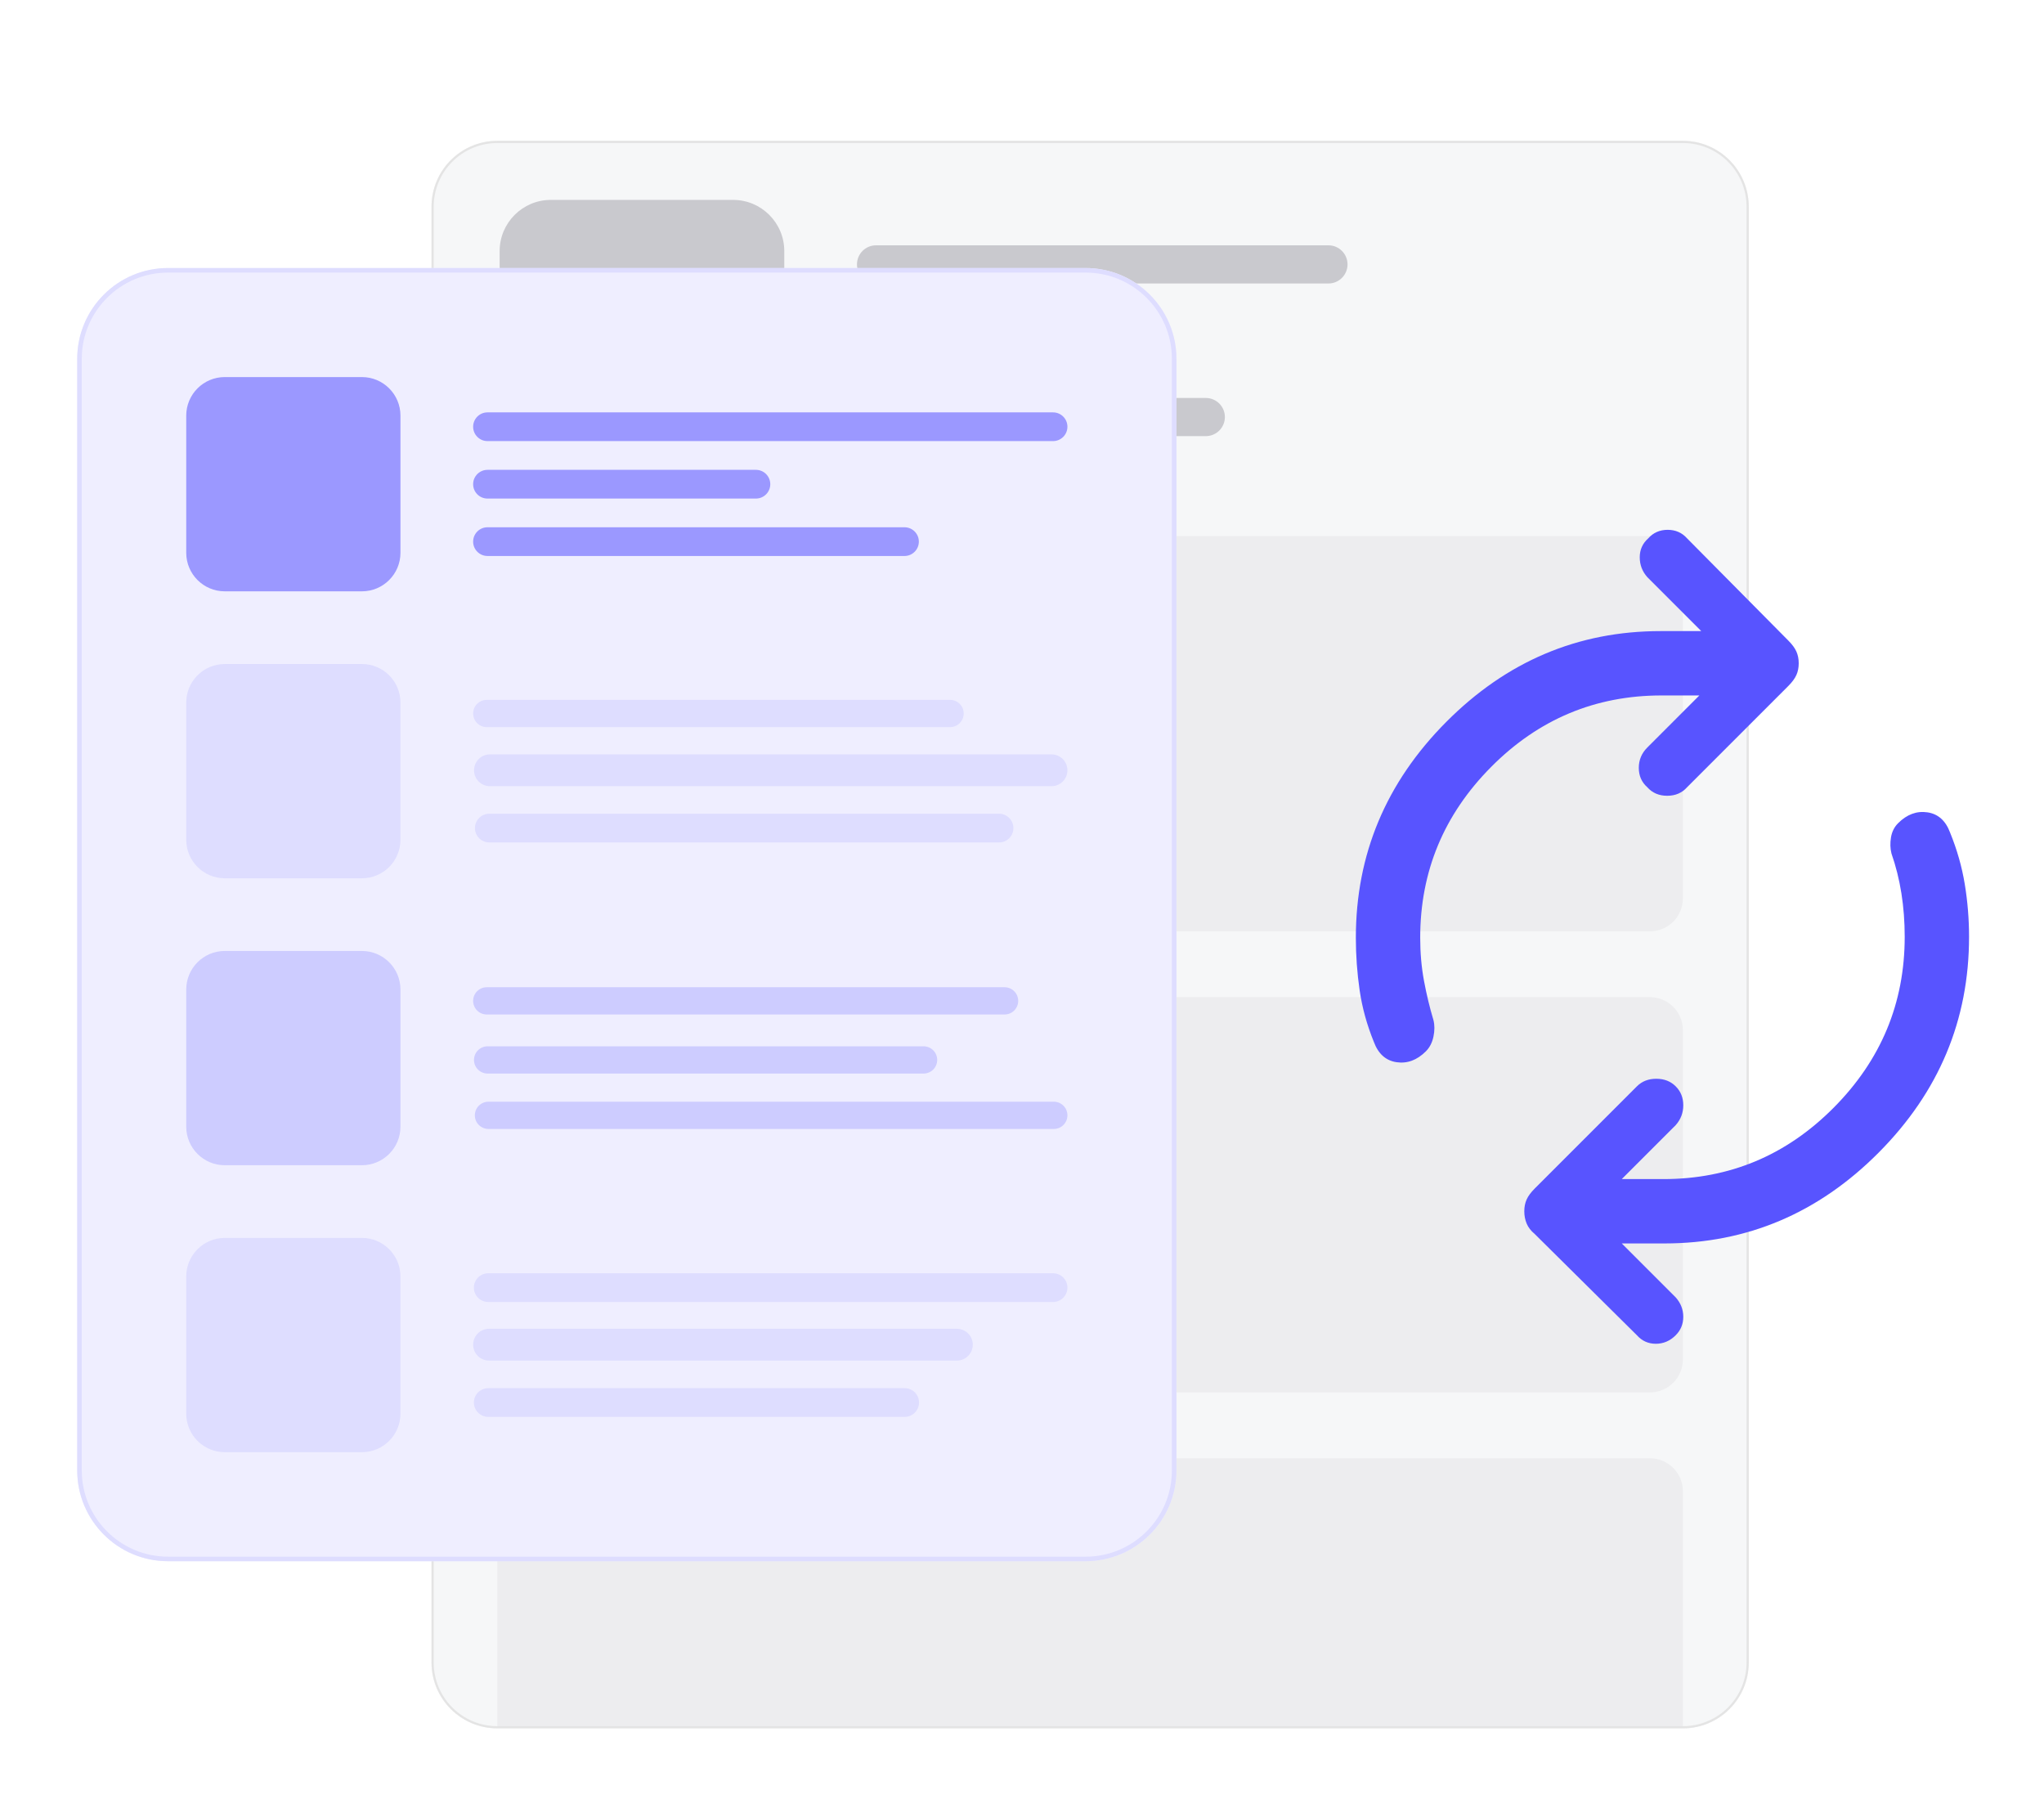 <svg width="450" height="400" viewBox="0 0 450 400" fill="none" xmlns="http://www.w3.org/2000/svg">
<g filter="url(#filter0_d_2459_158003)">
<path d="M370.5 31H109.5C101.492 31 95 37.492 95 45.5V365.95C95 373.958 101.492 380.45 109.5 380.45H370.5C378.508 380.45 385 373.958 385 365.95V45.5C385 37.492 378.508 31 370.5 31Z" fill="#F6F7F8"/>
<path d="M363.25 118H116.75C112.746 118 109.5 121.246 109.5 125.25V197.75C109.5 201.754 112.746 205 116.75 205H363.25C367.254 205 370.5 201.754 370.5 197.75V125.25C370.5 121.246 367.254 118 363.25 118Z" fill="#EDEDEF"/>
<path d="M363.25 219.5H116.75C112.746 219.5 109.5 222.746 109.5 226.75V299.25C109.5 303.254 112.746 306.5 116.75 306.5H363.25C367.254 306.5 370.5 303.254 370.5 299.25V226.75C370.5 222.746 367.254 219.5 363.25 219.5Z" fill="#EDEDEF"/>
<path d="M363.25 321H116.75C112.746 321 109.5 324.246 109.5 328.25V372.75C109.5 376.754 109.5 374 109.5 380H370.5V372.75V328.25C370.5 324.246 367.254 321 363.25 321Z" fill="#EDEDEF"/>
<path d="M161.39 44H121.276C115.049 44 110 49.049 110 55.276V95.39C110 101.618 115.049 106.667 121.276 106.667H161.39C167.618 106.667 172.667 101.618 172.667 95.39V55.276C172.667 49.049 167.618 44 161.39 44Z" fill="#C9C9CE"/>
<path d="M292.467 54H192.867C190.547 54 188.667 55.88 188.667 58.2C188.667 60.52 190.547 62.4 192.867 62.4H292.467C294.787 62.4 296.667 60.52 296.667 58.2C296.667 55.88 294.787 54 292.467 54Z" fill="#C9C9CE"/>
<path d="M238.467 70.805H192.867C190.547 70.805 188.667 72.685 188.667 75.005C188.667 77.324 190.547 79.205 192.867 79.205H238.467C240.787 79.205 242.667 77.324 242.667 75.005C242.667 72.685 240.787 70.805 238.467 70.805Z" fill="#C9C9CE"/>
<path d="M265.467 87.602H192.867C190.547 87.602 188.667 89.482 188.667 91.802C188.667 94.121 190.547 96.002 192.867 96.002H265.467C267.787 96.002 269.667 94.121 269.667 91.802C269.667 89.482 267.787 87.602 265.467 87.602Z" fill="#C9C9CE"/>
<path d="M370.501 31.242H109.5C101.626 31.242 95.242 37.626 95.242 45.501V365.951C95.242 373.826 101.626 380.209 109.5 380.209H370.501C378.376 380.209 384.759 373.826 384.759 365.951V45.501C384.759 37.626 378.376 31.242 370.501 31.242Z" stroke="#E4E4E4" stroke-width="0.483"/>
</g>
<g filter="url(#filter1_d_2459_158003)">
<path d="M239 59H37C25.954 59 17 67.954 17 79V323.655C17 334.701 25.954 343.655 37 343.655H239C250.046 343.655 259 334.701 259 323.655V79C259 67.954 250.046 59 239 59Z" fill="#EFEEFF"/>
<path d="M79.677 83H49.487C44.8 83 41 86.8 41 91.487V121.677C41 126.364 44.8 130.164 49.487 130.164H79.677C84.364 130.164 88.164 126.364 88.164 121.677V91.487C88.164 86.8 84.364 83 79.677 83Z" fill="#9B98FF"/>
<path d="M231.839 90.773H107.325C105.579 90.773 104.164 92.189 104.164 93.934C104.164 95.68 105.579 97.095 107.325 97.095H231.839C233.585 97.095 235 95.68 235 93.934C235 92.189 233.585 90.773 231.839 90.773Z" fill="#9B98FF"/>
<path d="M166.421 103.422H107.325C105.579 103.422 104.164 104.837 104.164 106.583C104.164 108.329 105.579 109.744 107.325 109.744H166.421C168.167 109.744 169.582 108.329 169.582 106.583C169.582 104.837 168.167 103.422 166.421 103.422Z" fill="#9B98FF"/>
<path d="M199.13 116.062H107.325C105.579 116.062 104.164 117.478 104.164 119.223C104.164 120.969 105.579 122.384 107.325 122.384H199.13C200.876 122.384 202.291 120.969 202.291 119.223C202.291 117.478 200.876 116.062 199.13 116.062Z" fill="#9B98FF"/>
<path d="M79.677 146.164H49.487C44.8 146.164 41 149.964 41 154.651V184.841C41 189.528 44.8 193.328 49.487 193.328H79.677C84.364 193.328 88.164 189.528 88.164 184.841V154.651C88.164 149.964 84.364 146.164 79.677 146.164Z" fill="#DEDDFF"/>
<path d="M209.164 154.055H107.164C105.507 154.055 104.164 155.398 104.164 157.055C104.164 158.712 105.507 160.055 107.164 160.055H209.164C210.821 160.055 212.164 158.712 212.164 157.055C212.164 155.398 210.821 154.055 209.164 154.055Z" fill="#DEDDFF"/>
<path d="M231.5 166.055H107.862C105.929 166.055 104.362 167.622 104.362 169.555C104.362 171.488 105.929 173.055 107.862 173.055H231.5C233.433 173.055 235 171.488 235 169.555C235 167.622 233.433 166.055 231.5 166.055Z" fill="#DEDDFF"/>
<path d="M219.947 179.117H107.722C105.976 179.117 104.561 180.532 104.561 182.278C104.561 184.024 105.976 185.439 107.722 185.439H219.947C221.692 185.439 223.108 184.024 223.108 182.278C223.108 180.532 221.692 179.117 219.947 179.117Z" fill="#DEDDFF"/>
<path d="M79.677 209.328H49.487C44.8 209.328 41 213.128 41 217.815V248.005C41 252.692 44.8 256.492 49.487 256.492H79.677C84.364 256.492 88.164 252.692 88.164 248.005V217.815C88.164 213.128 84.364 209.328 79.677 209.328Z" fill="#CDCCFF"/>
<path d="M221.164 217.312H107.164C105.507 217.312 104.164 218.656 104.164 220.312C104.164 221.969 105.507 223.312 107.164 223.312H221.164C222.821 223.312 224.164 221.969 224.164 220.312C224.164 218.656 222.821 217.312 221.164 217.312Z" fill="#CDCCFF"/>
<path d="M203.331 230.312H107.352C105.695 230.312 104.352 231.656 104.352 233.312C104.352 234.969 105.695 236.312 107.352 236.312H203.331C204.987 236.312 206.331 234.969 206.331 233.312C206.331 231.656 204.987 230.312 203.331 230.312Z" fill="#CDCCFF"/>
<path d="M232 242.508H107.54C105.883 242.508 104.54 243.851 104.54 245.508C104.54 247.165 105.883 248.508 107.54 248.508H232C233.657 248.508 235 247.165 235 245.508C235 243.851 233.657 242.508 232 242.508Z" fill="#CDCCFF"/>
<path d="M79.677 272.492H49.487C44.8 272.492 41 276.292 41 280.979V311.169C41 315.856 44.8 319.656 49.487 319.656H79.677C84.364 319.656 88.164 315.856 88.164 311.169V280.979C88.164 276.292 84.364 272.492 79.677 272.492Z" fill="#DEDDFF"/>
<path d="M231.84 280.273H107.489C105.743 280.273 104.328 281.689 104.328 283.434C104.328 285.18 105.743 286.595 107.489 286.595H231.84C233.586 286.595 235.001 285.18 235.001 283.434C235.001 281.689 233.586 280.273 231.84 280.273Z" fill="#DEDDFF"/>
<path d="M210.664 292.492H107.664C105.731 292.492 104.164 294.059 104.164 295.992C104.164 297.925 105.731 299.492 107.664 299.492H210.664C212.597 299.492 214.164 297.925 214.164 295.992C214.164 294.059 212.597 292.492 210.664 292.492Z" fill="#DEDDFF"/>
<path d="M199.172 305.562H107.489C105.743 305.562 104.328 306.978 104.328 308.723C104.328 310.469 105.743 311.884 107.489 311.884H199.172C200.917 311.884 202.333 310.469 202.333 308.723C202.333 306.978 200.917 305.562 199.172 305.562Z" fill="#DEDDFF"/>
<path d="M239 59.5H37C26.23 59.5 17.5 68.23 17.5 79V323.655C17.5 334.425 26.23 343.155 37 343.155H239C249.77 343.155 258.5 334.425 258.5 323.655V79C258.5 68.23 249.77 59.5 239 59.5Z" stroke="#DEDDFF"/>
</g>
<path d="M302.458 229.333C300.931 225.583 299.889 221.799 299.333 217.979C298.778 214.16 298.5 210.306 298.5 206.417C298.5 188.083 305.132 172.25 318.396 158.917C331.66 145.583 347.389 138.917 365.583 138.917H374.542L362.667 127.042C361.556 125.792 361 124.333 361 122.667C361 121 361.625 119.611 362.875 118.5C363.986 117.25 365.41 116.625 367.146 116.625C368.882 116.625 370.306 117.25 371.417 118.5L393.708 141C394.542 141.833 395.132 142.632 395.479 143.396C395.826 144.16 396 145.028 396 146C396 146.972 395.826 147.84 395.479 148.604C395.132 149.368 394.542 150.167 393.708 151L371.417 173.292C370.306 174.542 368.847 175.167 367.042 175.167C365.236 175.167 363.778 174.542 362.667 173.292C361.417 172.181 360.792 170.757 360.792 169.021C360.792 167.285 361.417 165.792 362.667 164.542L374.125 153.083H365.792C351.208 153.083 338.708 158.326 328.292 168.812C317.875 179.299 312.667 191.833 312.667 206.417C312.667 209.75 312.944 212.91 313.5 215.896C314.056 218.882 314.75 221.764 315.583 224.542C315.861 225.653 315.861 226.868 315.583 228.188C315.306 229.507 314.75 230.583 313.917 231.417C311.972 233.361 309.819 234.16 307.458 233.812C305.097 233.465 303.431 231.972 302.458 229.333ZM360.375 293.917L337.875 271.625C337.042 270.931 336.451 270.167 336.104 269.333C335.757 268.5 335.583 267.597 335.583 266.625C335.583 265.653 335.757 264.785 336.104 264.021C336.451 263.257 337.042 262.458 337.875 261.625L360.375 239.125C361.486 238.014 362.91 237.458 364.646 237.458C366.382 237.458 367.806 238.014 368.917 239.125C370.028 240.236 370.583 241.625 370.583 243.292C370.583 244.958 370.028 246.417 368.917 247.667L357.042 259.542H366.208C380.792 259.542 393.292 254.299 403.708 243.812C414.125 233.326 419.333 220.792 419.333 206.208C419.333 202.875 419.09 199.681 418.604 196.625C418.118 193.569 417.389 190.653 416.417 187.875C416.139 186.764 416.104 185.583 416.312 184.333C416.521 183.083 417.042 182.042 417.875 181.208C419.819 179.264 421.972 178.465 424.333 178.812C426.694 179.16 428.361 180.653 429.333 183.292C430.861 187.042 431.937 190.826 432.562 194.646C433.187 198.465 433.5 202.319 433.5 206.208C433.5 224.542 426.868 240.375 413.604 253.708C400.34 267.042 384.611 273.708 366.417 273.708H357.042L368.917 285.583C370.028 286.833 370.583 288.257 370.583 289.854C370.583 291.451 370.028 292.806 368.917 293.917C367.667 295.167 366.208 295.792 364.542 295.792C362.875 295.792 361.486 295.167 360.375 293.917Z" fill="#5854FF"/>
<defs>
<filter id="filter0_d_2459_158003" x="85" y="21" width="310.001" height="369.453" filterUnits="userSpaceOnUse" color-interpolation-filters="sRGB">
<feFlood flood-opacity="0" result="BackgroundImageFix"/>
<feColorMatrix in="SourceAlpha" type="matrix" values="0 0 0 0 0 0 0 0 0 0 0 0 0 0 0 0 0 0 127 0" result="hardAlpha"/>
<feOffset/>
<feGaussianBlur stdDeviation="5"/>
<feColorMatrix type="matrix" values="0 0 0 0 0.29 0 0 0 0 0.29 0 0 0 0 0.349 0 0 0 0.2 0"/>
<feBlend mode="normal" in2="BackgroundImageFix" result="effect1_dropShadow_2459_158003"/>
<feBlend mode="normal" in="SourceGraphic" in2="effect1_dropShadow_2459_158003" result="shape"/>
</filter>
<filter id="filter1_d_2459_158003" x="7" y="49" width="262" height="304.656" filterUnits="userSpaceOnUse" color-interpolation-filters="sRGB">
<feFlood flood-opacity="0" result="BackgroundImageFix"/>
<feColorMatrix in="SourceAlpha" type="matrix" values="0 0 0 0 0 0 0 0 0 0 0 0 0 0 0 0 0 0 127 0" result="hardAlpha"/>
<feOffset/>
<feGaussianBlur stdDeviation="5"/>
<feColorMatrix type="matrix" values="0 0 0 0 0.29 0 0 0 0 0.29 0 0 0 0 0.349 0 0 0 0.2 0"/>
<feBlend mode="normal" in2="BackgroundImageFix" result="effect1_dropShadow_2459_158003"/>
<feBlend mode="normal" in="SourceGraphic" in2="effect1_dropShadow_2459_158003" result="shape"/>
</filter>
</defs>
</svg>
